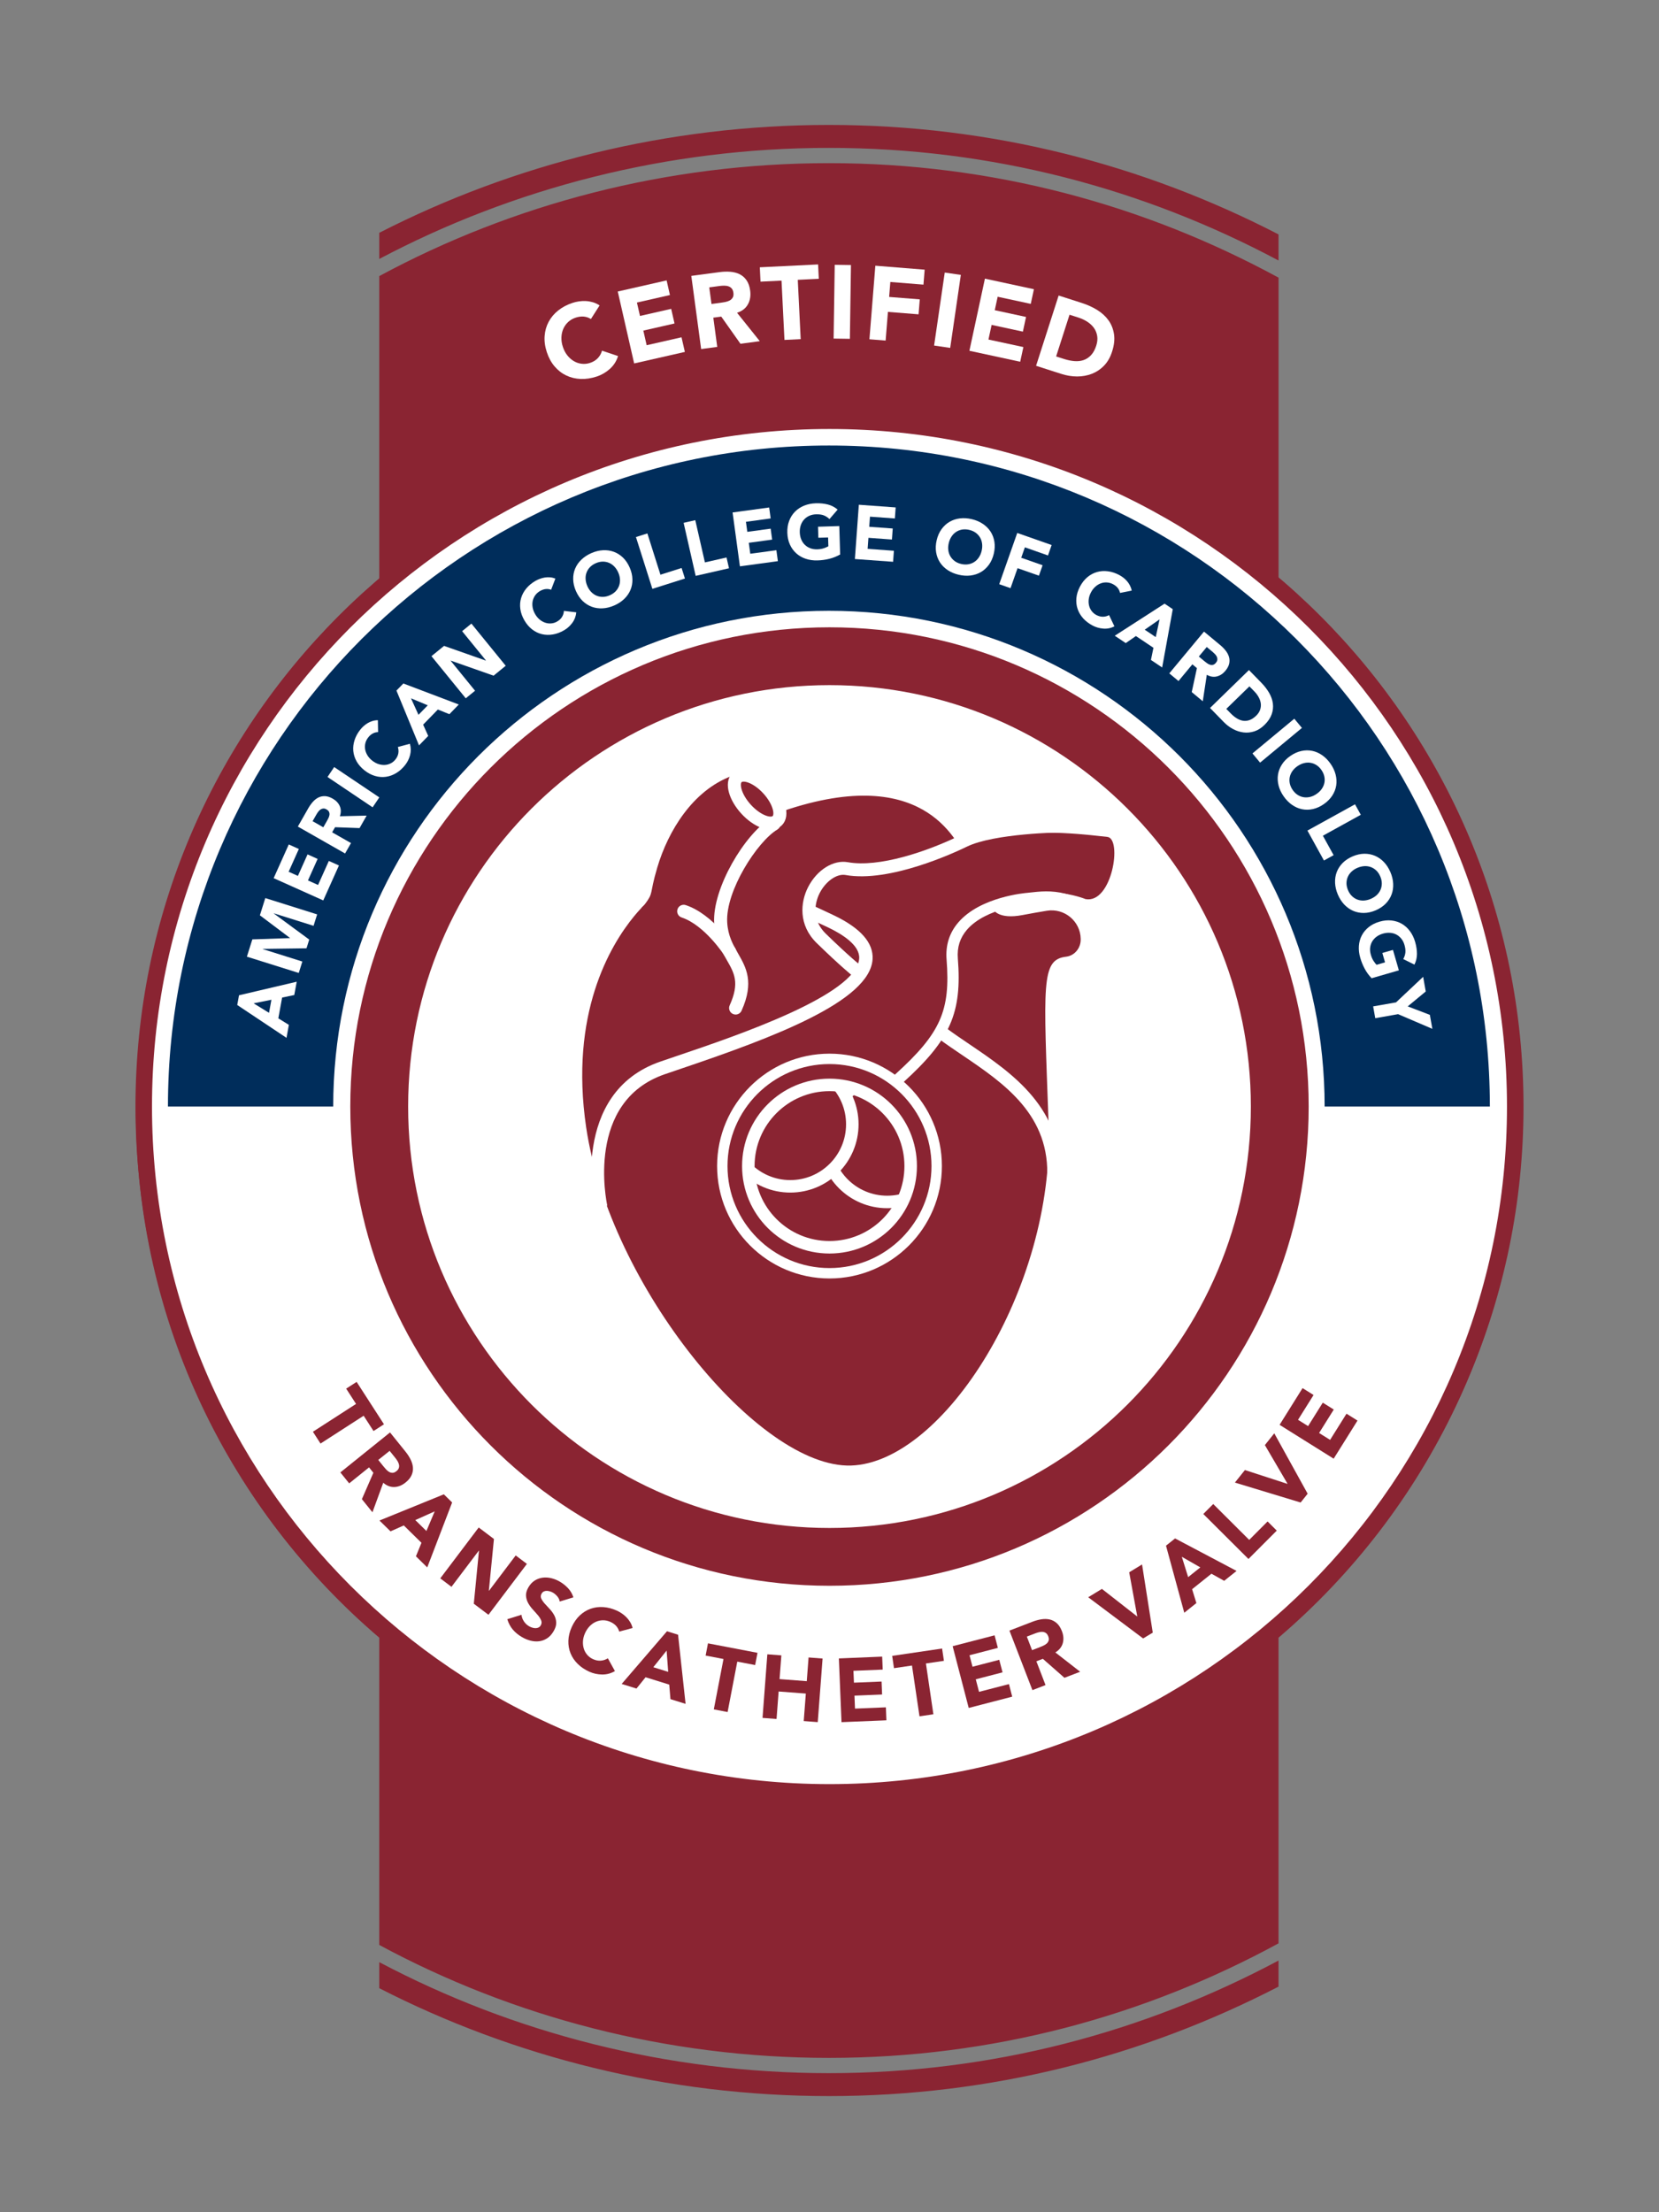 <?xml version="1.0" encoding="utf-8"?>
<!-- Generator: Adobe Illustrator 24.1.2, SVG Export Plug-In . SVG Version: 6.00 Build 0)  -->
<svg version="1.1" id="Layer_1" xmlns="http://www.w3.org/2000/svg" xmlns:xlink="http://www.w3.org/1999/xlink" x="0px" y="0px"
	 viewBox="0 0 600 800" style="enable-background:new 0 0 600 800;" xml:space="preserve">
<rect x="0" y="0" width="600" height="800" fill="#808080" stroke="none"/>
<style type="text/css">
	.st0{fill:#8A2432;}
	.st1{fill:#FFFFFF;}
	.st2{fill:#002D5B;}
	.st3{fill:none;stroke:#FFFFFF;stroke-width:4.713;stroke-miterlimit:10;}
	.st4{fill:#8A2432;stroke:#FFFFFF;stroke-width:3.353;stroke-linecap:round;stroke-miterlimit:10;}
	.st5{clip-path:url(#SVGID_2_);fill:#8A2432;stroke:#FFFFFF;stroke-width:4.521;stroke-linecap:round;stroke-miterlimit:10;}
</style>
<path class="st0" d="M299.8,749.71c-58.5,0-114.19-14.55-162.63-40.14v9.42C185.8,743.88,241.41,758,299.8,758
	c58.82,0,113.71-14.34,162.6-39.58v-9.44C413.72,734.94,358.73,749.71,299.8,749.71 M299.8,53.48c58.93,0,113.91,14.77,162.6,40.73
	v-9.44c-48.89-25.25-103.78-39.59-162.6-39.59c-58.39,0-114,14.13-162.63,39.01v9.45C185.61,68.03,241.3,53.48,299.8,53.48
	 M451.97,401.57c0,42.06-17.03,80.09-44.56,107.63c-27.57,27.54-65.6,44.56-107.61,44.56c-42.02,0-80.07-17.02-107.62-44.56
	c-27.54-27.55-44.57-65.57-44.57-107.63c0-42,17.04-80.06,44.57-107.59c27.55-27.53,65.6-44.56,107.62-44.56
	c42.01,0,80.03,17.03,107.61,44.56C434.94,321.51,451.97,359.57,451.97,401.57 M472.86,401.57c0-47.78-19.37-91.04-50.68-122.36
	c-31.35-31.3-74.6-50.68-122.38-50.68c-47.81,0-91.07,19.38-122.4,50.68c-31.32,31.32-50.68,74.59-50.68,122.36
	c0,47.82,19.36,91.07,50.68,122.41c31.33,31.32,74.59,50.67,122.4,50.67c47.78,0,91.03-19.35,122.38-50.67
	C453.5,492.64,472.86,449.39,472.86,401.57 M544.48,401.59c0,135.13-109.55,244.66-244.68,244.66
	c-135.15,0-244.69-109.53-244.69-244.66c0-135.13,109.54-244.68,244.69-244.68C434.93,156.91,544.48,266.46,544.48,401.59
	 M550.45,401.59c0-76.36-34.19-144.67-88.04-190.65V100.41C413.87,74.01,358.83,59,299.8,59c-58.59,0-114.35,14.8-162.63,40.84
	v111.11c-53.84,45.97-88.03,114.29-88.03,190.65c0,76.35,34.18,144.68,88.03,190.64v111.11c48.28,26.04,104.04,40.84,162.63,40.84
	c59.03,0,114.07-15.02,162.6-41.42V592.23C516.26,546.27,550.45,477.94,550.45,401.59"/>
<g>
	<path class="st1" d="M213.71,115.37c-0.77-0.49-1.61-0.78-2.53-0.88c-0.91-0.09-1.9,0.03-2.95,0.37c-1.06,0.34-1.96,0.86-2.72,1.56
		c-0.76,0.7-1.35,1.52-1.77,2.46c-0.42,0.95-0.65,1.98-0.69,3.1c-0.04,1.13,0.12,2.27,0.51,3.44c0.39,1.19,0.93,2.23,1.63,3.1
		c0.69,0.87,1.48,1.56,2.36,2.08c0.88,0.52,1.83,0.84,2.83,0.95c1.01,0.12,2.01,0.02,3.01-0.31c1.14-0.37,2.08-0.95,2.81-1.71
		c0.72-0.77,1.24-1.67,1.53-2.72l5.8,1.95c-0.58,1.86-1.58,3.41-2.99,4.67c-1.42,1.26-3,2.17-4.74,2.74
		c-1.98,0.65-3.91,0.94-5.78,0.87c-1.87-0.07-3.61-0.49-5.21-1.25c-1.6-0.76-3.01-1.85-4.22-3.27c-1.22-1.42-2.16-3.15-2.83-5.18
		c-0.67-2.03-0.93-3.98-0.79-5.85c0.14-1.87,0.63-3.58,1.47-5.14c0.84-1.56,1.99-2.92,3.46-4.09c1.47-1.17,3.19-2.08,5.17-2.73
		c0.72-0.24,1.48-0.42,2.3-0.54c0.82-0.12,1.65-0.16,2.5-0.12c0.85,0.04,1.7,0.19,2.54,0.43c0.85,0.25,1.66,0.63,2.44,1.15
		L213.71,115.37z"/>
	<path class="st1" d="M223.42,105.42l17.67-4.02l1.2,5.29l-11.94,2.72l1.11,4.85l11.28-2.57l1.21,5.29l-11.28,2.57l1.2,5.29
		l12.61-2.87l1.21,5.29l-18.34,4.17L223.42,105.42z"/>
	<path class="st1" d="M250.02,99.77l10.24-1.37c1.35-0.18,2.64-0.22,3.88-0.12c1.24,0.1,2.36,0.39,3.35,0.88
		c0.99,0.49,1.82,1.21,2.5,2.18c0.67,0.96,1.11,2.21,1.32,3.76c0.25,1.87-0.02,3.52-0.82,4.96c-0.8,1.44-2.1,2.46-3.92,3.05
		l8.22,10.27l-6.99,0.94l-6.95-9.83l-2.87,0.39l1.42,10.57l-5.82,0.78L250.02,99.77z M257.32,109.93l3.43-0.46
		c0.52-0.07,1.07-0.16,1.65-0.28c0.58-0.12,1.09-0.3,1.54-0.55c0.45-0.25,0.8-0.6,1.06-1.04c0.26-0.44,0.34-1.02,0.24-1.74
		c-0.09-0.67-0.3-1.19-0.62-1.55c-0.32-0.36-0.72-0.62-1.17-0.77c-0.45-0.16-0.95-0.23-1.51-0.23c-0.56,0-1.1,0.03-1.62,0.1
		l-3.81,0.51L257.32,109.93z"/>
	<path class="st1" d="M282.65,101.48l-7.6,0.37l-0.25-5.19l21.08-1.03l0.25,5.19l-7.6,0.37l1.05,21.45l-5.87,0.29L282.65,101.48z"/>
	<path class="st1" d="M301.89,95.76l5.87,0.09l-0.39,26.68l-5.88-0.09L301.89,95.76z"/>
	<path class="st1" d="M316.58,96.09l17.84,1.43l-0.44,5.41l-11.98-0.96l-0.43,5.41l11.08,0.88l-0.44,5.41l-11.08-0.88l-0.83,10.37
		l-5.86-0.47L316.58,96.09z"/>
	<path class="st1" d="M341.68,98.56l5.82,0.85l-3.85,26.4l-5.82-0.85L341.68,98.56z"/>
	<path class="st1" d="M356.21,100.77l17.72,3.82l-1.14,5.3l-11.97-2.58l-1.05,4.87l11.31,2.44l-1.14,5.31l-11.31-2.44l-1.14,5.3
		l12.63,2.72l-1.15,5.31l-18.37-3.97L356.21,100.77z"/>
	<path class="st1" d="M382.87,106.87l8.4,2.7c2.03,0.65,3.89,1.5,5.57,2.54c1.68,1.04,3.04,2.29,4.08,3.75
		c1.04,1.45,1.69,3.12,1.98,5.01c0.28,1.89,0.05,3.99-0.71,6.31c-0.66,2.06-1.63,3.75-2.91,5.06c-1.28,1.32-2.75,2.29-4.4,2.94
		c-1.66,0.64-3.44,0.96-5.34,0.96c-1.9-0.01-3.79-0.31-5.68-0.92l-9.15-2.94L382.87,106.87z M381.96,128.9l2.91,0.93
		c1.29,0.41,2.54,0.67,3.73,0.76c1.2,0.09,2.3-0.03,3.31-0.38c1.01-0.35,1.91-0.95,2.69-1.79c0.78-0.84,1.41-1.98,1.87-3.42
		c0.4-1.24,0.52-2.4,0.35-3.47c-0.17-1.07-0.55-2.03-1.15-2.89c-0.6-0.85-1.38-1.6-2.35-2.24c-0.97-0.64-2.04-1.15-3.21-1.53
		l-3.3-1.06L381.96,128.9z"/>
</g>
<path class="st1" d="M300,649.16c137.52,0,249.01-111.48,249.01-249.01s-111.49-249-249.01-249c-137.52,0-249.01,111.48-249.01,249
	S162.47,649.16,300,649.16"/>
<path class="st2" d="M538.83,400.16L538.83,400.16c0-66.02-26.75-125.78-69.99-169.03c-43.3-43.26-103.05-70.02-169.04-70.02
	c-66.02,0-125.77,26.76-169.06,70.02c-43.24,43.25-70,103.01-70,169.02v0.01h59.77v-0.01c0-49.51,20.06-94.32,52.49-126.77
	c32.47-32.44,77.28-52.5,126.79-52.5c49.5,0,94.31,20.07,126.78,52.5c32.44,32.45,52.5,77.26,52.5,126.77v0.01H538.83z"/>
<path class="st0" d="M452.39,400.15c0,42.1-17.05,80.18-44.64,107.78c-27.59,27.58-65.68,44.63-107.75,44.63
	c-42.08,0-80.17-17.05-107.77-44.63c-27.57-27.6-44.62-65.67-44.62-107.78c0-42.08,17.05-80.17,44.62-107.75
	c27.6-27.57,65.69-44.64,107.77-44.64c42.07,0,80.16,17.07,107.75,44.64C435.34,319.98,452.39,358.07,452.39,400.15 M473.3,400.15
	c0-47.85-19.39-91.17-50.75-122.54c-31.39-31.36-74.7-50.76-122.55-50.76c-47.86,0-91.18,19.39-122.56,50.76
	c-31.35,31.37-50.75,74.69-50.75,122.54c0,47.88,19.4,91.19,50.75,122.56c31.38,31.38,74.71,50.75,122.56,50.75
	c47.85,0,91.16-19.37,122.55-50.75C453.91,491.34,473.3,448.03,473.3,400.15 M545.02,400.16c0,135.33-109.7,245.03-245.02,245.03
	c-135.32,0-245.03-109.7-245.03-245.03c0-135.32,109.71-245.02,245.03-245.02C435.32,155.14,545.02,264.84,545.02,400.16
	 M551,400.16c0-138.62-112.39-251-251-251c-138.62,0-251,112.37-251,251s112.38,251,251,251C438.61,651.15,551,538.78,551,400.16"/>
<path class="st1" d="M403.32,296.63c-26.51-26.49-63.1-42.88-103.53-42.88c-40.43,0-77.03,16.39-103.55,42.88
	c-26.49,26.5-42.87,63.09-42.87,103.52c0,40.45,16.38,77.04,42.87,103.56c26.52,26.49,63.12,42.86,103.55,42.86
	c40.42,0,77.02-16.37,103.53-42.86c26.5-26.52,42.87-63.11,42.87-103.56C446.19,359.72,429.82,323.13,403.32,296.63"/>
<path class="st0" d="M359.68,302.64c16.17-3.26,36.04-0.45,40.77,0c5.56,0.52,1.71,24.34-7.88,22.49c0,0-17.45-7.42-33.24,3.87
	c0,0,1.77,3.58,10.47,1.91c3.02-0.58,6.08-1.11,8.82-1.56c6.31-1.03,12.11,3.76,12.23,10.15c0,0.07,0,0.14,0,0.21
	c0.04,3.11-2.18,5.89-5.27,6.26c-9.14,1.08-8.17,9.58-6.32,60.96c2.12,59.05-38.11,121.99-71.46,123.05S220.47,464.88,212,407.71
	c-6.07-41.03,8.57-65.7,17.31-76.35c0.02-0.02,0.02-0.02,0.04-0.04l0.03-0.04c1.46-1.77,2.76-3.15,3.76-4.15
	c1.22-1.22,2.02-1.87,2.14-1.98"/>
<path class="st0" d="M231.9,328.39c0.37-0.44,0.9-0.79,1.24-1.26c3.44-4.66,1.55-3.18,4.55-13.34
	c3.97-13.44,12.93-27.91,26.82-33.12c9.58-3.59,15.04,10.69,16.11,13.53c53.59-19.37,65.07,10.5,68.53,15.28"/>
<ellipse transform="matrix(0.738 -0.675 0.675 0.738 -123.334 260.438)" class="st3" cx="273.76" cy="289.07" rx="5.4" ry="10.67"/>
<g>
	<path class="st1" d="M309.91,353.51c-0.51,0-1.03-0.17-1.47-0.52c-0.19-0.15-4.69-3.77-13.09-11.97
		c-6.62-6.47-5.93-14.7-3.08-20.24c3.21-6.23,9.13-9.92,14.37-8.98c11.21,2.01,28.51-3.77,40.96-9.85
		c10.9-5.32,35.22-5.63,36.25-5.64c0.01,0,0.02,0,0.02,0c1.29,0,2.34,1.04,2.36,2.33c0.01,1.3-1.03,2.37-2.33,2.38
		c-0.24,0-24.29,0.31-34.23,5.16c-4.53,2.21-27.95,13.09-43.86,10.25c-3.14-0.57-7.15,2.23-9.35,6.5
		c-1.01,1.96-3.84,8.82,2.19,14.71c8.21,8.01,12.7,11.62,12.74,11.66c1.02,0.81,1.18,2.3,0.37,3.31
		C311.28,353.21,310.6,353.51,309.91,353.51z"/>
</g>
<g>
	<path class="st1" d="M312.92,425.45c-0.96,0-1.81-0.67-2-1.65c-0.16-0.82-3.78-20.2,13.03-35.45
		c16.23-14.73,19.84-22.86,18.39-41.42c-0.4-5.11,1.02-9.6,4.23-13.34c8-9.33,24.36-10.67,25.05-10.72l0.41-0.05
		c8.1-0.91,16.5-1.85,32.3,11.19c0.87,0.72,1,2.01,0.28,2.88c-0.73,0.87-2.01,0.99-2.88,0.28c-14.46-11.93-21.65-11.13-29.24-10.27
		l-0.49,0.05c-0.22,0.02-15.45,1.28-22.33,9.32c-2.5,2.93-3.57,6.31-3.25,10.35c1.54,19.7-2.69,29.32-19.72,44.77
		c-15.11,13.71-11.8,31.44-11.76,31.62c0.22,1.11-0.5,2.19-1.61,2.41C313.19,425.44,313.06,425.45,312.92,425.45z"/>
</g>
<g>
	<path class="st1" d="M266.05,366.89c-0.32,0-0.65-0.07-0.97-0.21c-1.19-0.53-1.72-1.93-1.18-3.12c3.67-8.16,1.69-11.62-1.06-16.41
		c-1.97-3.44-4.21-7.34-4.55-13.36c-0.71-12.54,11.11-32.27,20.44-37.85c1.12-0.67,2.56-0.3,3.23,0.81c0.67,1.12,0.3,2.56-0.81,3.23
		c-7.29,4.36-18.79,22.22-18.15,33.54c0.27,4.91,2.13,8.15,3.93,11.28c2.91,5.08,5.92,10.34,1.27,20.69
		C267.8,366.37,266.95,366.89,266.05,366.89z"/>
</g>
<g>
	<path class="st1" d="M263.93,346.53c-0.78,0-1.54-0.38-1.99-1.08c-0.07-0.11-7.07-10.89-15.42-13.67c-1.23-0.41-1.9-1.75-1.49-2.98
		c0.41-1.23,1.75-1.9,2.98-1.49c9.94,3.31,17.57,15.1,17.9,15.6c0.7,1.09,0.39,2.55-0.71,3.25
		C264.8,346.41,264.37,346.53,263.93,346.53z"/>
</g>
<g>
	<path class="st1" d="M381.04,429.14c-0.05,0-0.1,0-0.15-0.01c-1.3-0.08-2.29-1.19-2.21-2.49c1.42-23.36-15.6-34.88-30.61-45.04
		c-3.12-2.11-6.08-4.11-8.84-6.18c-1.04-0.78-1.26-2.26-0.47-3.3c0.78-1.04,2.26-1.25,3.3-0.47c2.67,2,5.58,3.97,8.65,6.05
		c15.26,10.33,34.26,23.18,32.67,49.23C383.31,428.18,382.28,429.14,381.04,429.14z"/>
</g>
<g>
	<path class="st1" d="M214.9,436.99c-0.09-0.41-8.81-41.76,23.87-53.07c1.92-0.67,4.1-1.41,6.48-2.21
		c20.99-7.11,64.68-21.9,65.49-35.12c0.29-4.65-5.88-8.62-11.09-11.13l-7.34-3.44l2.06-4.39l7.36,3.45
		c9.56,4.6,14.21,9.91,13.85,15.8c-0.93,15.2-35.99,28.32-68.78,39.42c-2.37,0.8-4.54,1.54-6.45,2.2
		c-28.59,9.9-21.06,45.92-20.72,47.45L214.9,436.99z"/>
</g>
<g>
	<circle class="st0" cx="300" cy="421.69" r="38.77"/>
	<path class="st1" d="M300,462.33c-22.41,0-40.65-18.23-40.65-40.65c0-22.41,18.23-40.65,40.65-40.65
		c22.41,0,40.65,18.23,40.65,40.65C340.65,444.1,322.41,462.33,300,462.33z M300,384.79c-20.34,0-36.89,16.55-36.89,36.89
		c0,20.34,16.55,36.89,36.89,36.89c20.34,0,36.89-16.55,36.89-36.89C336.89,401.34,320.34,384.79,300,384.79z"/>
</g>
<circle class="st4" cx="300" cy="421.69" r="29.36"/>
<g>
	<defs>
		<circle id="SVGID_1_" cx="300" cy="421.69" r="29.36"/>
	</defs>
	<clipPath id="SVGID_2_">
		<use xlink:href="#SVGID_1_"  style="overflow:visible;"/>
	</clipPath>
	<circle class="st5" cx="320.86" cy="412.23" r="22.43"/>
	<circle class="st5" cx="285.82" cy="406.58" r="22.43"/>
	
		<use xlink:href="#SVGID_1_"  style="overflow:visible;fill:none;stroke:#FFFFFF;stroke-width:4.521;stroke-linecap:round;stroke-miterlimit:10;"/>
</g>
<g>
	<g>
		<g>
			<g>
				<path class="st0" d="M128.77,507.7l-3.57-5.53l3.78-2.44l9.89,15.33l-3.78,2.44l-3.57-5.53l-15.6,10.06l-2.75-4.27L128.77,507.7
					z"/>
				<path class="st0" d="M141.06,518.01l5.6,6.95c0.73,0.91,1.34,1.85,1.83,2.82c0.48,0.96,0.76,1.92,0.85,2.87
					c0.08,0.95-0.08,1.89-0.49,2.82c-0.41,0.93-1.14,1.82-2.19,2.66c-1.27,1.02-2.61,1.56-4.03,1.62c-1.42,0.05-2.76-0.46-4.02-1.54
					l-3.91,10.67l-3.82-4.74l4.16-9.54l-1.57-1.95l-7.18,5.78l-3.19-3.96L141.06,518.01z M136.81,527.95l1.88,2.34
					c0.29,0.35,0.6,0.72,0.95,1.1s0.71,0.67,1.1,0.9c0.39,0.22,0.8,0.32,1.24,0.32c0.44,0,0.91-0.21,1.4-0.6
					c0.46-0.37,0.75-0.76,0.87-1.16c0.12-0.4,0.14-0.81,0.05-1.21c-0.09-0.4-0.26-0.81-0.5-1.23c-0.25-0.41-0.52-0.8-0.8-1.15
					l-2.08-2.59L136.81,527.95z"/>
				<path class="st0" d="M160.52,540.39l3,2.94l-9,23.49l-4.09-4.02l2-4.88l-6.39-6.28l-4.8,2.14l-4-3.92L160.52,540.39z
					 M157.22,546.55l-7.02,3.15l4.02,3.95L157.22,546.55z"/>
				<path class="st0" d="M173.13,552.38l5.51,4.16l-1.84,18.7l0.05,0.04l9.66-12.79l4.05,3.06l-13.9,18.4l-5.3-4l1.87-19.17
					l-0.05-0.04l-9.9,13.1l-4.05-3.06L173.13,552.38z"/>
				<path class="st0" d="M202.43,579.16c-0.09-0.66-0.38-1.28-0.86-1.85c-0.48-0.57-1-1.02-1.54-1.34
					c-0.32-0.19-0.67-0.34-1.05-0.46c-0.38-0.12-0.77-0.19-1.16-0.21c-0.39-0.02-0.76,0.05-1.1,0.2c-0.34,0.15-0.62,0.41-0.84,0.79
					c-0.35,0.6-0.4,1.19-0.13,1.77c0.26,0.58,0.67,1.19,1.22,1.81c0.55,0.63,1.16,1.28,1.81,1.97c0.66,0.69,1.2,1.44,1.65,2.25
					c0.44,0.81,0.68,1.7,0.73,2.65s-0.27,2.01-0.96,3.18c-0.65,1.11-1.42,1.95-2.32,2.53c-0.9,0.58-1.85,0.94-2.87,1.07
					c-1.02,0.13-2.07,0.06-3.15-0.22c-1.08-0.28-2.14-0.72-3.17-1.33c-1.29-0.76-2.38-1.66-3.25-2.7c-0.87-1.04-1.53-2.28-1.97-3.72
					l5.13-1.6c0.1,0.86,0.39,1.66,0.88,2.39c0.49,0.73,1.1,1.31,1.83,1.74c0.36,0.21,0.74,0.38,1.16,0.51
					c0.42,0.13,0.82,0.2,1.21,0.2c0.39,0,0.75-0.08,1.08-0.24c0.33-0.16,0.6-0.41,0.81-0.77c0.35-0.6,0.4-1.21,0.14-1.82
					c-0.26-0.62-0.66-1.25-1.21-1.9c-0.55-0.65-1.16-1.33-1.82-2.05c-0.66-0.72-1.22-1.48-1.67-2.3c-0.45-0.82-0.71-1.7-0.77-2.64
					c-0.06-0.94,0.23-1.97,0.88-3.07c0.63-1.07,1.39-1.88,2.28-2.44c0.9-0.56,1.85-0.9,2.87-1.03c1.02-0.13,2.07-0.06,3.15,0.2
					c1.08,0.27,2.1,0.68,3.08,1.26c1.12,0.66,2.12,1.46,2.98,2.39s1.49,2.02,1.9,3.27L202.43,579.16z"/>
				<path class="st0" d="M223.95,590.03c-0.21-0.76-0.57-1.44-1.1-2.03c-0.53-0.6-1.23-1.09-2.1-1.48
					c-0.87-0.39-1.75-0.59-2.65-0.58c-0.9,0-1.75,0.18-2.57,0.54c-0.82,0.36-1.57,0.88-2.25,1.58c-0.68,0.69-1.24,1.53-1.68,2.5
					c-0.45,0.99-0.7,1.97-0.76,2.92c-0.06,0.96,0.04,1.86,0.3,2.71c0.26,0.85,0.68,1.6,1.25,2.26c0.57,0.66,1.27,1.18,2.1,1.55
					c0.95,0.43,1.88,0.61,2.79,0.54c0.91-0.06,1.77-0.35,2.56-0.85l2.56,4.62c-1.45,0.85-3,1.26-4.63,1.24
					c-1.63-0.02-3.17-0.36-4.62-1.01c-1.64-0.74-3.05-1.68-4.2-2.82c-1.16-1.14-2.02-2.41-2.6-3.83c-0.58-1.42-0.84-2.93-0.79-4.55
					c0.05-1.62,0.45-3.27,1.21-4.95c0.76-1.68,1.73-3.08,2.9-4.19c1.18-1.11,2.49-1.92,3.93-2.43c1.44-0.51,2.97-0.71,4.59-0.6
					c1.62,0.11,3.25,0.53,4.89,1.27c0.6,0.27,1.19,0.6,1.78,1c0.6,0.4,1.15,0.86,1.67,1.38c0.52,0.52,0.97,1.11,1.37,1.76
					c0.4,0.66,0.69,1.37,0.89,2.15L223.95,590.03z"/>
				<path class="st0" d="M241.22,589.91l4.01,1.25l2.72,25l-5.47-1.7l-0.44-5.26l-8.56-2.66l-3.29,4.09l-5.35-1.67L241.22,589.91z
					 M241.09,596.9l-4.81,6.01l5.38,1.68L241.09,596.9z"/>
				<path class="st0" d="M261.66,599.94l-6.46-1.24l0.85-4.42l17.91,3.43l-0.85,4.42l-6.46-1.24l-3.5,18.23l-4.99-0.96
					L261.66,599.94z"/>
				<path class="st0" d="M277.52,598.24l5.07,0.39l-0.65,8.58l9.84,0.75l0.65-8.58l5.07,0.39l-1.75,23l-5.07-0.39l0.76-9.94
					l-9.84-0.75l-0.75,9.94l-5.07-0.39L277.52,598.24z"/>
				<path class="st0" d="M303.39,599.73l15.66-0.65l0.19,4.69l-10.58,0.44l0.18,4.29l9.99-0.41l0.19,4.69l-9.99,0.41l0.19,4.69
					l11.17-0.46l0.19,4.69l-16.24,0.67L303.39,599.73z"/>
				<path class="st0" d="M329.83,602.3l-6.51,0.96l-0.65-4.45l18.05-2.66l0.66,4.45l-6.51,0.96l2.7,18.37l-5.02,0.74L329.83,602.3z"
					/>
				<path class="st0" d="M344.54,595.31l15.17-3.93l1.18,4.54l-10.25,2.66l1.08,4.16l9.68-2.51l1.18,4.54l-9.68,2.51l1.18,4.54
					l10.82-2.8l1.18,4.54l-15.73,4.08L344.54,595.31z"/>
				<path class="st0" d="M365.08,589.67l8.33-3.21c1.09-0.42,2.18-0.71,3.24-0.88c1.07-0.16,2.06-0.14,3,0.07
					c0.93,0.21,1.78,0.66,2.54,1.33c0.76,0.67,1.38,1.64,1.87,2.9c0.58,1.52,0.69,2.96,0.31,4.33c-0.38,1.37-1.28,2.49-2.69,3.36
					l8.97,6.98l-5.68,2.19l-7.81-6.87l-2.34,0.9l3.31,8.6l-4.74,1.83L365.08,589.67z M373.26,596.75l2.8-1.08
					c0.42-0.16,0.87-0.35,1.33-0.57s0.86-0.47,1.19-0.77c0.32-0.3,0.55-0.66,0.68-1.08s0.08-0.93-0.15-1.52
					c-0.21-0.55-0.49-0.94-0.84-1.18c-0.35-0.24-0.73-0.38-1.14-0.42c-0.41-0.04-0.85,0-1.32,0.11c-0.47,0.11-0.92,0.25-1.34,0.41
					l-3.1,1.19L373.26,596.75z"/>
				<path class="st0" d="M393.57,577.61l4.95-3.02l12.73,9.95l0.05-0.03l-2.91-15.93l4.65-2.83l3.87,24.65l-3.48,2.11L393.57,577.61
					z"/>
				<path class="st0" d="M421.7,558.96l3.28-2.62l22.24,11.75l-4.48,3.58l-4.6-2.57l-7,5.6l1.55,5.01l-4.38,3.5L421.7,558.96z
					 M427.42,562.98l2.29,7.35l4.4-3.52L427.42,562.98z"/>
				<path class="st0" d="M435.19,547.5l3.59-3.6l13.01,12.97l6.65-6.67l3.32,3.31l-10.24,10.26L435.19,547.5z"/>
				<path class="st0" d="M446.62,536.14l3.62-4.53l15.36,4.99l0.04-0.05l-8.18-13.97l3.4-4.25l12.07,21.84l-2.54,3.18L446.62,536.14
					z"/>
				<path class="st0" d="M462.78,515.26l8.31-13.28l3.98,2.49l-5.62,8.97l3.64,2.28l5.31-8.48l3.98,2.49l-5.31,8.48l3.98,2.49
					l5.93-9.47l3.98,2.49l-8.62,13.78L462.78,515.26z"/>
			</g>
		</g>
	</g>
</g>
<g>
	<path class="st1" d="M85.8,363.44l0.64-3.52l20.87-4.9l-0.88,4.81l-4.4,0.92l-1.37,7.51l3.81,2.36l-0.85,4.7L85.8,363.44z
		 M91.72,362.83l5.58,3.44l0.86-4.73L91.72,362.83z"/>
	<path class="st1" d="M89.29,345.96l1.97-6.25l13.59-0.47l0.02-0.05L93.99,331l1.96-6.23l18.75,5.9l-1.3,4.13l-14.38-4.52
		l-0.01,0.05l12.83,9.45l-0.99,3.15l-15.87,0.22l-0.01,0.05l14.38,4.52l-1.3,4.13L89.29,345.96z"/>
	<path class="st1" d="M98.97,317.57l5.47-12.19l3.64,1.64l-3.69,8.23l3.35,1.5l3.49-7.78l3.64,1.64l-3.49,7.78l3.65,1.64l3.9-8.69
		l3.65,1.64l-5.67,12.64L98.97,317.57z"/>
	<path class="st1" d="M107.72,298.91l3.77-6.61c0.5-0.87,1.05-1.64,1.66-2.33c0.62-0.68,1.29-1.21,2.01-1.57
		c0.73-0.36,1.53-0.52,2.39-0.49c0.87,0.04,1.8,0.34,2.79,0.91c1.21,0.69,2.05,1.58,2.54,2.69c0.49,1.11,0.5,2.33,0.04,3.67
		l9.69-0.23l-2.57,4.51l-8.86-0.32l-1.06,1.85l6.83,3.89l-2.15,3.76L107.72,298.91z M116.93,299.17l1.27-2.22
		c0.19-0.34,0.39-0.7,0.58-1.09c0.19-0.39,0.31-0.77,0.37-1.15c0.05-0.37,0.01-0.73-0.14-1.08c-0.14-0.35-0.45-0.65-0.91-0.92
		c-0.43-0.25-0.83-0.36-1.19-0.32c-0.36,0.03-0.68,0.14-0.98,0.34c-0.29,0.2-0.56,0.46-0.81,0.78c-0.25,0.33-0.47,0.66-0.66,0.99
		l-1.41,2.46L116.93,299.17z"/>
	<path class="st1" d="M118.45,280.98l2.41-3.59l16.32,10.97l-2.42,3.59L118.45,280.98z"/>
	<path class="st1" d="M136.74,264.75c-0.67,0.01-1.31,0.18-1.91,0.5c-0.6,0.31-1.16,0.79-1.66,1.43c-0.5,0.64-0.85,1.33-1.03,2.07
		c-0.18,0.74-0.21,1.49-0.08,2.24s0.41,1.48,0.84,2.18c0.43,0.71,1.01,1.34,1.72,1.9c0.73,0.57,1.48,0.99,2.26,1.24
		c0.78,0.25,1.55,0.35,2.3,0.31c0.76-0.04,1.46-0.23,2.13-0.57c0.67-0.34,1.24-0.81,1.72-1.42c0.55-0.7,0.89-1.43,1.03-2.2
		c0.13-0.77,0.07-1.53-0.17-2.29l4.35-1.17c0.4,1.38,0.42,2.74,0.07,4.08c-0.35,1.35-0.95,2.55-1.79,3.61
		c-0.95,1.21-2.01,2.17-3.2,2.89c-1.18,0.72-2.41,1.17-3.71,1.36c-1.29,0.19-2.6,0.09-3.93-0.29c-1.33-0.38-2.61-1.05-3.85-2.03
		c-1.23-0.97-2.19-2.06-2.87-3.27c-0.67-1.2-1.07-2.45-1.19-3.75c-0.12-1.3,0.03-2.6,0.46-3.92c0.42-1.32,1.11-2.57,2.06-3.78
		c0.35-0.44,0.74-0.86,1.19-1.27c0.45-0.41,0.95-0.77,1.48-1.09c0.53-0.32,1.11-0.58,1.74-0.77c0.62-0.19,1.28-0.29,1.96-0.29
		L136.74,264.75z"/>
	<path class="st1" d="M143.38,249.73l2.5-2.56l20.05,7.6l-3.41,3.5l-4.16-1.69l-5.33,5.47l1.84,4.08l-3.33,3.42L143.38,249.73z
		 M148.64,252.53l2.71,5.97l3.36-3.44L148.64,252.53z"/>
	<path class="st1" d="M156.04,237.29l4.56-3.72l15.11,5.32l0.04-0.04l-8.62-10.6l3.36-2.74l12.41,15.25l-4.39,3.58l-15.49-5.44
		l-0.04,0.04l8.83,10.85l-3.36,2.74L156.04,237.29z"/>
	<path class="st1" d="M199.32,213.27c-0.63-0.24-1.28-0.32-1.95-0.25c-0.68,0.07-1.37,0.31-2.07,0.71
		c-0.71,0.41-1.28,0.92-1.73,1.54c-0.44,0.62-0.75,1.3-0.91,2.04c-0.16,0.74-0.17,1.52-0.03,2.34c0.14,0.82,0.44,1.62,0.89,2.4
		c0.46,0.8,1.01,1.47,1.64,1.99c0.63,0.52,1.31,0.9,2.02,1.14c0.71,0.24,1.44,0.33,2.19,0.26c0.74-0.06,1.45-0.29,2.12-0.68
		c0.77-0.44,1.36-0.99,1.77-1.66c0.41-0.66,0.64-1.39,0.69-2.19l4.47,0.53c-0.14,1.43-0.62,2.7-1.45,3.82
		c-0.83,1.12-1.83,2.02-3,2.69c-1.33,0.77-2.68,1.27-4.04,1.49c-1.36,0.23-2.68,0.19-3.94-0.11c-1.27-0.3-2.45-0.88-3.54-1.72
		c-1.09-0.84-2.04-1.95-2.82-3.31c-0.78-1.36-1.27-2.73-1.45-4.1c-0.18-1.37-0.09-2.68,0.29-3.93c0.37-1.25,1-2.41,1.88-3.47
		s1.99-1.98,3.32-2.75c0.48-0.28,1.01-0.52,1.58-0.73c0.57-0.21,1.17-0.37,1.78-0.47c0.61-0.1,1.25-0.12,1.9-0.07
		c0.65,0.05,1.29,0.21,1.93,0.46L199.32,213.27z"/>
	<path class="st1" d="M208.28,213.71c-0.63-1.44-0.95-2.86-0.98-4.24c-0.03-1.38,0.21-2.67,0.72-3.87c0.51-1.2,1.26-2.28,2.26-3.23
		c1-0.96,2.2-1.74,3.61-2.36c1.41-0.61,2.8-0.96,4.18-1.03c1.38-0.07,2.68,0.11,3.91,0.56c1.22,0.45,2.33,1.15,3.33,2.11
		c0.99,0.96,1.8,2.16,2.43,3.61c0.63,1.44,0.95,2.85,0.98,4.24c0.03,1.38-0.21,2.67-0.72,3.87c-0.51,1.2-1.26,2.28-2.26,3.24
		c-1,0.96-2.2,1.74-3.61,2.35c-1.41,0.61-2.8,0.96-4.18,1.03c-1.38,0.07-2.68-0.11-3.91-0.56c-1.22-0.45-2.33-1.15-3.33-2.11
		C209.72,216.35,208.91,215.15,208.28,213.71z M212.4,211.91c0.37,0.85,0.84,1.57,1.41,2.16c0.57,0.59,1.21,1.04,1.93,1.34
		c0.72,0.31,1.48,0.45,2.29,0.44c0.81-0.01,1.64-0.2,2.49-0.57c0.85-0.37,1.55-0.85,2.12-1.43c0.56-0.59,0.97-1.25,1.24-1.98
		s0.38-1.5,0.34-2.33c-0.04-0.82-0.25-1.65-0.62-2.5c-0.36-0.83-0.83-1.54-1.4-2.14c-0.57-0.6-1.22-1.05-1.94-1.36
		c-0.72-0.3-1.48-0.45-2.29-0.44s-1.64,0.2-2.49,0.57c-0.85,0.37-1.55,0.85-2.12,1.44c-0.56,0.58-0.97,1.24-1.24,1.98
		c-0.27,0.73-0.38,1.51-0.33,2.34C211.84,210.25,212.04,211.08,212.4,211.91z"/>
	<path class="st1" d="M230,194.21l4.13-1.31l4.73,14.93l7.65-2.43l1.21,3.81l-11.78,3.73L230,194.21z"/>
	<path class="st1" d="M247.24,189.07l4.22-0.96l3.48,15.27l7.82-1.78l0.89,3.9l-12.05,2.75L247.24,189.07z"/>
	<path class="st1" d="M264.95,185.32l13.23-1.8l0.54,3.96l-8.94,1.22l0.49,3.63l8.45-1.15l0.54,3.96l-8.45,1.15l0.54,3.96l9.44-1.28
		l0.54,3.96l-13.73,1.87L264.95,185.32z"/>
	<path class="st1" d="M303.85,200.52c-1.26,0.7-2.57,1.23-3.95,1.57c-1.38,0.34-2.79,0.53-4.23,0.57c-1.54,0.05-2.96-0.15-4.27-0.59
		c-1.31-0.44-2.45-1.1-3.42-1.97c-0.97-0.87-1.74-1.93-2.31-3.19c-0.57-1.26-0.87-2.68-0.92-4.25c-0.05-1.57,0.17-3.01,0.66-4.3
		c0.49-1.29,1.19-2.4,2.11-3.33c0.92-0.92,2.01-1.65,3.29-2.17c1.28-0.52,2.69-0.81,4.23-0.86c1.57-0.05,3.02,0.1,4.36,0.44
		c1.33,0.34,2.51,0.96,3.54,1.85l-2.95,3.42c-0.61-0.59-1.29-1.03-2.04-1.33c-0.75-0.29-1.68-0.42-2.79-0.39
		c-0.92,0.03-1.75,0.21-2.5,0.55c-0.74,0.34-1.37,0.8-1.89,1.38c-0.52,0.58-0.91,1.27-1.17,2.05c-0.26,0.79-0.38,1.63-0.35,2.54
		c0.03,0.93,0.2,1.77,0.51,2.52c0.31,0.76,0.74,1.42,1.29,1.96c0.56,0.55,1.21,0.97,1.97,1.26c0.76,0.29,1.6,0.42,2.52,0.4
		c0.95-0.03,1.75-0.16,2.43-0.4c0.68-0.24,1.22-0.47,1.62-0.7l-0.1-3.19l-3.52,0.11l-0.12-3.99l7.69-0.24L303.85,200.52z"/>
	<path class="st1" d="M310.61,182.53l13.32,0.97l-0.29,3.99l-9-0.65l-0.27,3.66l8.5,0.62l-0.29,3.99l-8.5-0.62l-0.29,3.99l9.5,0.69
		l-0.29,3.99l-13.82-1L310.61,182.53z"/>
	<path class="st1" d="M338.76,195.36c0.36-1.53,0.94-2.86,1.75-3.98c0.81-1.12,1.77-2.01,2.9-2.67c1.12-0.66,2.37-1.07,3.74-1.24
		c1.37-0.17,2.8-0.08,4.3,0.27c1.49,0.35,2.82,0.91,3.97,1.68c1.15,0.76,2.08,1.69,2.8,2.78c0.72,1.09,1.18,2.32,1.41,3.68
		c0.22,1.37,0.15,2.81-0.21,4.34c-0.36,1.53-0.94,2.86-1.75,3.98c-0.81,1.12-1.77,2.01-2.9,2.67c-1.12,0.66-2.37,1.07-3.74,1.25
		c-1.37,0.17-2.81,0.08-4.3-0.27c-1.5-0.35-2.82-0.91-3.97-1.67c-1.15-0.77-2.09-1.69-2.8-2.78c-0.71-1.09-1.18-2.32-1.4-3.68
		C338.33,198.34,338.4,196.89,338.76,195.36z M343.13,196.39c-0.21,0.9-0.27,1.76-0.16,2.57c0.1,0.81,0.35,1.56,0.75,2.23
		c0.4,0.67,0.92,1.25,1.58,1.73c0.66,0.48,1.44,0.82,2.34,1.03c0.9,0.21,1.75,0.25,2.55,0.11c0.8-0.14,1.53-0.41,2.18-0.84
		c0.65-0.43,1.21-0.98,1.66-1.67c0.46-0.68,0.79-1.47,1-2.37c0.21-0.88,0.26-1.74,0.16-2.56c-0.1-0.82-0.35-1.57-0.74-2.24
		c-0.39-0.67-0.92-1.25-1.58-1.73c-0.66-0.48-1.44-0.82-2.34-1.03c-0.9-0.21-1.75-0.25-2.55-0.12c-0.8,0.14-1.53,0.42-2.18,0.85
		c-0.65,0.42-1.21,0.98-1.67,1.68C343.67,194.72,343.34,195.51,343.13,196.39z"/>
	<path class="st1" d="M367.9,192.73l12.44,4.37l-1.32,3.77l-8.36-2.94l-1.32,3.77l7.73,2.71l-1.33,3.77l-7.73-2.71l-2.54,7.23
		l-4.09-1.44L367.9,192.73z"/>
	<path class="st1" d="M405.08,214.42c-0.14-0.66-0.41-1.25-0.83-1.79c-0.42-0.53-0.99-0.99-1.71-1.37
		c-0.72-0.38-1.46-0.59-2.22-0.63c-0.76-0.05-1.5,0.06-2.21,0.33c-0.72,0.26-1.38,0.67-1.99,1.23c-0.62,0.55-1.14,1.23-1.56,2.04
		c-0.43,0.82-0.7,1.63-0.8,2.45c-0.1,0.81-0.06,1.59,0.12,2.32c0.18,0.73,0.49,1.39,0.95,1.99c0.45,0.59,1.02,1.07,1.71,1.43
		c0.79,0.41,1.57,0.62,2.35,0.61c0.78-0.01,1.52-0.2,2.22-0.59l1.94,4.07c-1.28,0.65-2.61,0.92-4,0.81c-1.39-0.1-2.68-0.47-3.88-1.1
		c-1.36-0.71-2.5-1.59-3.43-2.61c-0.92-1.03-1.59-2.16-2.01-3.4c-0.42-1.23-0.56-2.54-0.44-3.92c0.13-1.38,0.56-2.76,1.29-4.15
		c0.73-1.39,1.63-2.53,2.69-3.42c1.06-0.89,2.22-1.5,3.47-1.86c1.25-0.36,2.56-0.45,3.93-0.27c1.37,0.17,2.74,0.62,4.1,1.34
		c0.49,0.26,0.98,0.57,1.47,0.94c0.49,0.37,0.93,0.79,1.34,1.26c0.41,0.47,0.77,0.99,1.07,1.57c0.3,0.58,0.52,1.21,0.65,1.88
		L405.08,214.42z"/>
	<path class="st1" d="M421.18,218.3l2.97,1.99l-3.84,21.09l-4.06-2.72l0.91-4.4l-6.34-4.25l-3.68,2.55l-3.97-2.66L421.18,218.3z
		 M419.38,223.98l-5.38,3.74l3.99,2.67L419.38,223.98z"/>
	<path class="st1" d="M435.44,228.4l5.85,4.86c0.77,0.64,1.44,1.32,2,2.04c0.57,0.72,0.96,1.48,1.19,2.26
		c0.23,0.78,0.25,1.59,0.07,2.44c-0.19,0.85-0.65,1.71-1.38,2.59c-0.89,1.07-1.92,1.74-3.1,2.03c-1.17,0.29-2.38,0.09-3.61-0.6
		L435,253.6l-3.99-3.32l1.87-8.67l-1.64-1.37l-5.02,6.04l-3.33-2.77L435.44,228.4z M433.57,237.42l1.96,1.63
		c0.3,0.25,0.62,0.5,0.98,0.76c0.35,0.26,0.71,0.45,1.07,0.56c0.36,0.12,0.72,0.14,1.09,0.06c0.37-0.08,0.72-0.32,1.07-0.74
		c0.32-0.39,0.5-0.76,0.53-1.11c0.03-0.36-0.02-0.7-0.16-1.02c-0.14-0.32-0.35-0.64-0.63-0.94c-0.28-0.3-0.57-0.58-0.86-0.83
		l-2.18-1.81L433.57,237.42z"/>
	<path class="st1" d="M451.7,242.31l4.54,4.65c1.1,1.13,2.01,2.32,2.75,3.58c0.73,1.26,1.19,2.54,1.36,3.85
		c0.17,1.31,0.03,2.62-0.44,3.94c-0.47,1.32-1.34,2.61-2.63,3.86c-1.14,1.11-2.36,1.88-3.64,2.29c-1.29,0.41-2.58,0.55-3.88,0.39
		c-1.3-0.16-2.57-0.56-3.81-1.22c-1.23-0.66-2.36-1.51-3.38-2.56l-4.94-5.07L451.7,242.31z M443.51,256.35l1.57,1.61
		c0.7,0.72,1.42,1.31,2.17,1.78c0.75,0.47,1.51,0.77,2.29,0.9c0.78,0.12,1.57,0.04,2.37-0.24s1.6-0.81,2.4-1.58
		c0.69-0.67,1.16-1.39,1.42-2.14c0.26-0.76,0.34-1.51,0.25-2.28c-0.1-0.76-0.35-1.52-0.76-2.26c-0.41-0.75-0.93-1.46-1.57-2.1
		l-1.78-1.83L443.51,256.35z"/>
	<path class="st1" d="M468.1,259.91l2.76,3.33l-15.13,12.55l-2.76-3.33L468.1,259.91z"/>
	<path class="st1" d="M466.68,273.37c1.29-0.9,2.61-1.49,3.96-1.79c1.35-0.3,2.66-0.31,3.94-0.05c1.27,0.26,2.48,0.79,3.61,1.58
		c1.13,0.79,2.14,1.82,3.02,3.08c0.88,1.26,1.49,2.56,1.83,3.9c0.34,1.34,0.42,2.65,0.22,3.94c-0.2,1.29-0.67,2.51-1.42,3.67
		c-0.75,1.16-1.77,2.19-3.06,3.09c-1.29,0.9-2.61,1.49-3.96,1.79c-1.35,0.3-2.66,0.31-3.94,0.05c-1.27-0.26-2.48-0.79-3.61-1.58
		c-1.13-0.79-2.14-1.82-3.02-3.08s-1.49-2.56-1.83-3.9c-0.34-1.34-0.42-2.65-0.22-3.94s0.67-2.51,1.42-3.67
		C464.36,275.29,465.38,274.26,466.68,273.37z M469.24,277.06c-0.76,0.53-1.37,1.13-1.84,1.8c-0.47,0.67-0.78,1.39-0.94,2.15
		c-0.16,0.76-0.15,1.54,0.02,2.34c0.17,0.8,0.52,1.57,1.04,2.33c0.53,0.76,1.13,1.36,1.82,1.79c0.68,0.44,1.41,0.71,2.18,0.83
		c0.77,0.12,1.55,0.07,2.35-0.12c0.8-0.2,1.57-0.57,2.33-1.1c0.75-0.52,1.36-1.11,1.83-1.79c0.47-0.68,0.79-1.4,0.95-2.16
		s0.15-1.54-0.02-2.34c-0.17-0.8-0.52-1.57-1.04-2.33s-1.13-1.36-1.82-1.79c-0.69-0.44-1.42-0.71-2.19-0.83
		c-0.77-0.12-1.55-0.07-2.36,0.14C470.76,276.18,469.99,276.55,469.24,277.06z"/>
	<path class="st1" d="M490.06,290.86l2.09,3.79l-13.71,7.57l3.88,7.03l-3.5,1.93l-5.97-10.82L490.06,290.86z"/>
	<path class="st1" d="M489.21,309.68c1.45-0.61,2.86-0.93,4.24-0.94c1.38-0.01,2.67,0.24,3.87,0.76c1.2,0.52,2.27,1.28,3.22,2.28
		c0.95,1,1.72,2.21,2.33,3.63c0.6,1.42,0.93,2.81,0.99,4.19c0.06,1.38-0.13,2.68-0.59,3.9c-0.46,1.22-1.17,2.33-2.14,3.31
		c-0.97,0.98-2.18,1.78-3.62,2.4c-1.45,0.61-2.86,0.93-4.25,0.94c-1.38,0.01-2.67-0.24-3.87-0.76c-1.19-0.52-2.27-1.28-3.22-2.28
		c-0.95-1.01-1.72-2.21-2.33-3.63c-0.6-1.42-0.93-2.81-0.99-4.19c-0.06-1.38,0.13-2.68,0.59-3.9c0.46-1.22,1.17-2.32,2.14-3.31
		C486.56,311.1,487.77,310.3,489.21,309.68z M490.97,313.82c-0.85,0.36-1.58,0.82-2.17,1.39c-0.6,0.56-1.05,1.2-1.36,1.92
		c-0.31,0.71-0.46,1.48-0.46,2.29c0,0.81,0.19,1.64,0.55,2.5c0.36,0.85,0.83,1.56,1.42,2.13c0.58,0.57,1.24,0.99,1.97,1.26
		c0.73,0.27,1.5,0.39,2.33,0.35c0.82-0.04,1.65-0.24,2.51-0.6c0.83-0.36,1.55-0.82,2.16-1.38c0.6-0.57,1.06-1.21,1.37-1.93
		c0.31-0.71,0.46-1.48,0.46-2.29c0-0.81-0.19-1.65-0.55-2.5c-0.36-0.85-0.83-1.56-1.42-2.13c-0.58-0.57-1.24-0.99-1.97-1.26
		c-0.73-0.27-1.51-0.39-2.34-0.35C492.64,313.27,491.81,313.47,490.97,313.82z"/>
	<path class="st1" d="M496.06,353.76c-1-1.04-1.83-2.19-2.5-3.44c-0.67-1.25-1.21-2.57-1.61-3.96c-0.43-1.48-0.59-2.9-0.49-4.28
		c0.1-1.38,0.45-2.65,1.05-3.8c0.6-1.16,1.44-2.16,2.52-3.03c1.08-0.86,2.38-1.51,3.89-1.95c1.51-0.44,2.95-0.58,4.33-0.43
		c1.37,0.15,2.62,0.56,3.75,1.21c1.12,0.66,2.1,1.54,2.92,2.65c0.82,1.11,1.45,2.4,1.88,3.88c0.44,1.51,0.66,2.95,0.66,4.33
		c0,1.38-0.3,2.67-0.91,3.89l-4.05-2.01c0.42-0.74,0.68-1.5,0.77-2.3s-0.01-1.73-0.32-2.8c-0.26-0.89-0.64-1.65-1.16-2.28
		c-0.51-0.63-1.11-1.13-1.8-1.49c-0.69-0.36-1.45-0.57-2.28-0.62c-0.83-0.06-1.68,0.04-2.55,0.29c-0.89,0.26-1.66,0.63-2.32,1.12
		c-0.66,0.49-1.18,1.07-1.58,1.74c-0.39,0.67-0.63,1.42-0.73,2.22c-0.09,0.81-0.01,1.65,0.25,2.55c0.26,0.91,0.59,1.66,0.99,2.26
		c0.39,0.6,0.76,1.06,1.08,1.39l3.07-0.89l-0.98-3.39l3.84-1.11l2.14,7.39L496.06,353.76z"/>
	<path class="st1" d="M504.89,362.49l9.81-9.24l0.94,5.3l-6.52,5.39l8.01,3.06l0.9,5.06l-12.39-5.31l-8.26,1.46l-0.76-4.27
		L504.89,362.49z"/>
</g>
</svg>
